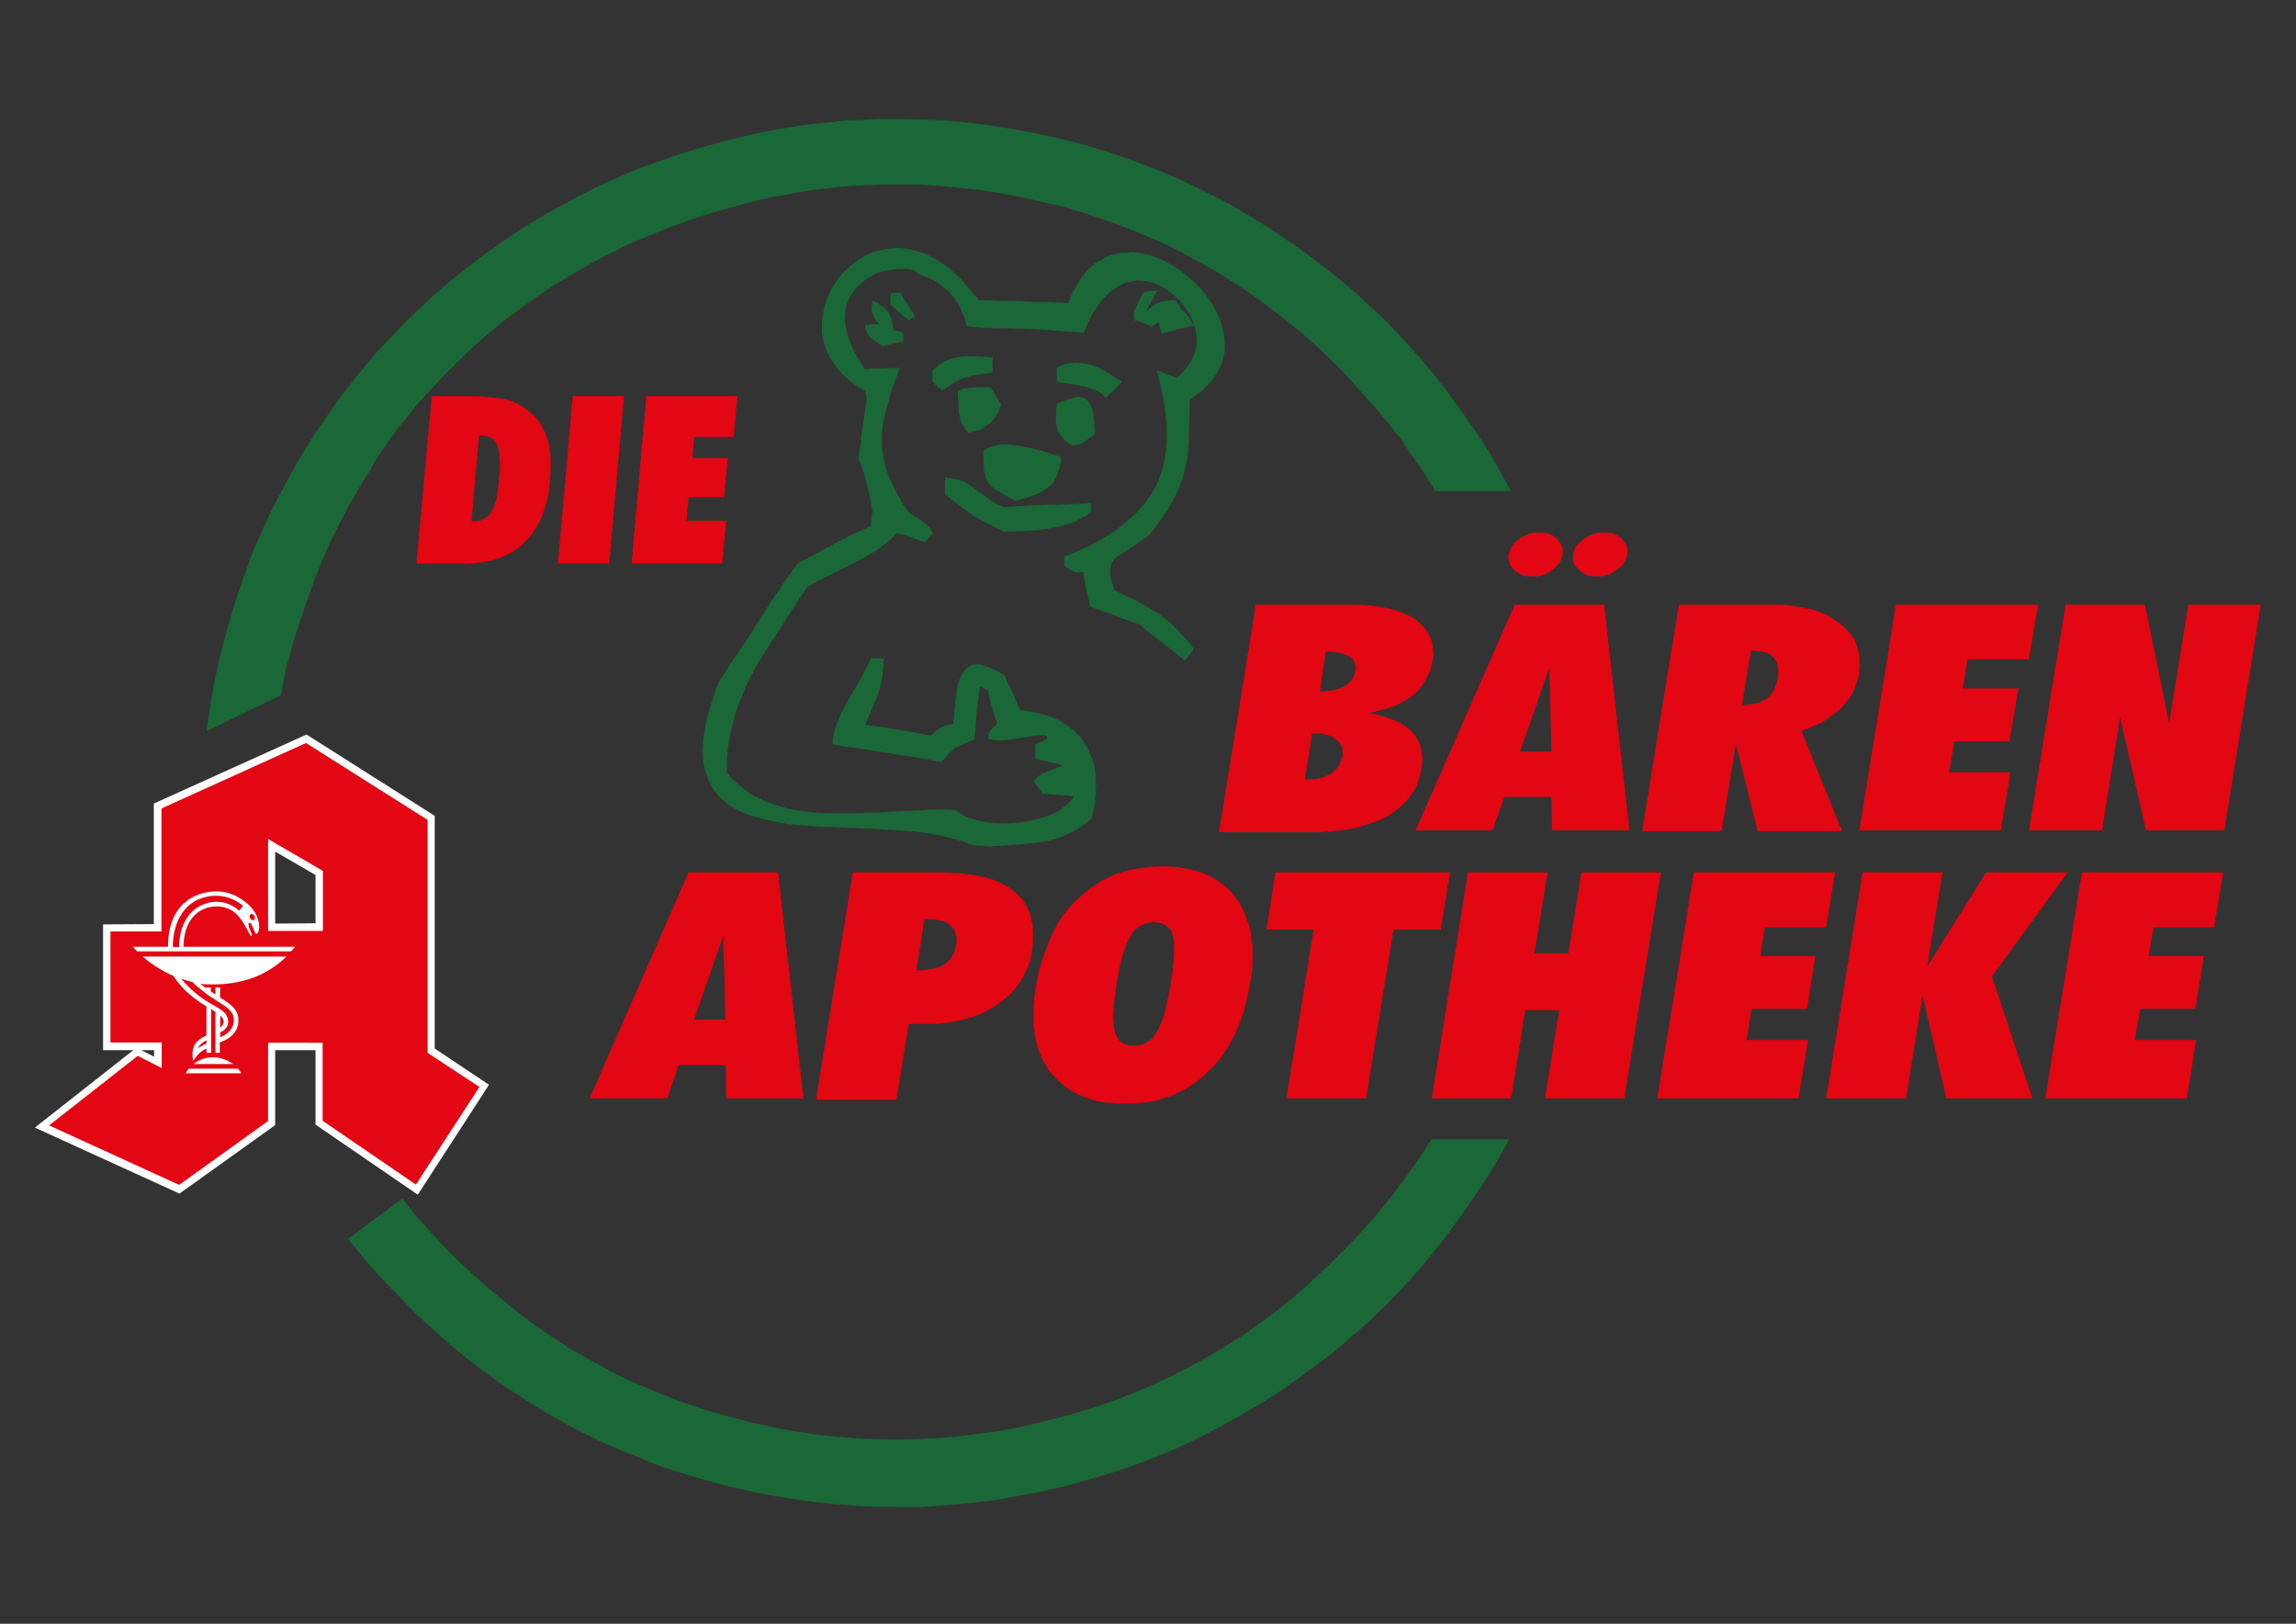 <?xml version="1.0" encoding="utf-8"?>
<!-- Generator: Adobe Illustrator 27.1.0, SVG Export Plug-In . SVG Version: 6.00 Build 0)  -->
<svg version="1.1" id="Ebene_1" xmlns="http://www.w3.org/2000/svg" xmlns:xlink="http://www.w3.org/1999/xlink" x="0px" y="0px"
	 viewBox="0 0 841.9 595.3" style="enable-background:new 0 0 841.9 595.3;" xml:space="preserve">
<rect x="0" y="0" width="841.9" height="595.3" fill="#333333" stroke="none"/>
<style type="text/css">
	.st0{fill-rule:evenodd;clip-rule:evenodd;fill:#1A6837;}
	.st1{fill:#E30613;}
	.st2{fill:#FFFFFF;}
</style>
<path class="st0" d="M525.9,179.4l-3.9-6.2l-4.1-6l-4.1-6l-4.5-5.8l-4.7-5.6l-4.9-5.4L495,139l-5-5.2l-5.2-5l-5.4-4.9l-5.6-4.7
	l-5.8-4.5l-5.8-4.5l-6-4.1l-6-3.9l-6.4-3.9l-6.4-3.5l-6.4-3.5l-6.8-3.1l-6.6-2.9l-7-2.7l-7-2.5l-7-2.3l-7.2-2.1l-7.4-1.7l-7.4-1.7
	l-7.4-1.4l-7.6-1.2l-7.6-0.8l-7.8-0.8l-7.8-0.4h-13l-5.2,0.2l-5,0.2l-5.2,0.4l-5,0.6l-5.2,0.6l-5,0.8l-5.1,1l-4.9,0.8l-5.1,1.2
	l-4.9,1.2l-4.9,1.4l-4.9,1.4l-4.7,1.4l-4.9,1.6l-4.7,1.7l-4.7,1.7l-4.5,1.9l-4.7,1.9l-4.5,1.9l-4.5,2.3l-4.3,2.1l-4.3,2.3l-4.3,2.5
	l-4.3,2.5l-4.3,2.5l-4.1,2.7l-3.9,2.7l-4.1,2.9l-3.9,2.9l-3.9,2.9l-3.7,3.1l-3.7,3.1l-3.7,3.3l-3.5,3.3l-3.5,3.5l-3.5,3.5l-3.3,3.5
	l-3.3,3.5l-3.3,3.7l-3.1,3.9l-3.1,3.7l-2.9,3.9l-2.9,4.1l-2.7,3.9L136,172l-2.7,4.1l-2.5,4.3l-2.5,4.3l-2.3,4.3l-2.3,4.5l-2.1,4.3
	l-2.1,4.5l-1.9,4.5l-1.9,4.7l-1.7,4.7l-1.7,4.7l-1.6,4.7l-1.6,4.9l-1.6,4.7l-1.2,4.9l-1.4,4.9l-1,5l-1,4.9l-27.2,13.2l0.8-5.8l1-6
	l1-5.8l1.2-5.6l1.4-5.8l1.4-5.6l1.6-5.6l1.7-5.6l1.7-5.4l1.9-5.4l1.9-5.4l2.1-5.4l2.3-5.2l2.3-5.2l2.5-5l2.7-5.2l2.7-4.9l2.7-5
	l2.9-4.9l3.1-4.9l3.1-4.7l3.3-4.7l3.3-4.7l3.5-4.5l3.5-4.5l3.7-4.5l3.7-4.3l3.9-4.1l3.9-4.1l4.1-4.1l4.1-3.9l4.1-3.9l4.3-3.7
	l4.5-3.7l4.5-3.5l4.5-3.5l4.7-3.3l4.7-3.3l4.7-3.1l4.9-3.1l4.9-2.9l4.9-2.7l5-2.7l5.2-2.7l5-2.5l5.2-2.3l5.2-2.3l5.4-2.1l5.4-1.9
	l5.4-1.9l5.4-1.7l5.6-1.7l5.6-1.6l5.6-1.4l5.8-1.4l5.6-1.2l5.8-1l5.8-1l6-0.8l6-0.6l5.8-0.6l6-0.2l6.2-0.4h6l9.1,0.2l9.1,0.4
	l8.9,0.8l8.9,1.2l8.7,1.4l8.7,1.7l8.5,1.9l8.5,2.3l8.4,2.5l8.2,2.9l8.2,3.1l8,3.3l7.8,3.7l7.8,3.9l7.4,4.1l7.4,4.5l7.2,4.7l7.2,4.9
	l6.8,5l6.6,5.2l6.6,5.4l6.2,5.8l6.2,5.8l5.8,6.2l5.8,6.4l5.4,6.4l5.2,6.8l5,6.8l4.9,7l4.7,7.2l4.3,7.4l4.1,7.6H525.9 M328.6,552.4
	h-7.6l-7.6-0.4l-7.6-0.6l-7.4-0.8l-7.4-1l-7.4-1.2l-7.2-1.4l-7.2-1.6l-7.2-1.9l-7-1.9l-6.8-2.1l-7-2.3l-6.6-2.7l-6.8-2.7l-6.6-2.9
	l-6.4-3.1l-6.4-3.3l-6.2-3.5l-6-3.5l-6-3.9l-6-3.9l-5.8-4.1l-5.6-4.3l-5.6-4.5l-5.4-4.7l-5.2-4.7l-5.2-4.9l-4.9-5.1l-5-5l-4.7-5.2
	l-4.7-5.4l-4.5-5.6l20-14.8l3.9,5.1l4.3,4.9l4.3,4.7l4.5,4.7l4.5,4.5l4.7,4.3l4.9,4.3l4.9,4.1l5,4.1l5,3.9l5.2,3.7l5.2,3.5l5.4,3.5
	l5.6,3.1l5.6,3.1l5.6,3.1l5.8,2.7l6,2.5l6,2.5l6,2.3l6.2,2.1l6.2,1.9l6.2,1.7l6.4,1.7l6.6,1.4l6.4,1.4l6.6,1l6.6,1l6.8,0.6l6.8,0.6
	l6.8,0.2l6.8,0.2l7.8-0.2l7.8-0.4l7.6-0.6l7.6-1l7.4-1l7.4-1.4l7.4-1.8l7.2-1.7l7.2-2.1l7-2.1l7-2.5l6.8-2.7l6.8-2.9l6.6-3.1
	l6.4-3.3l6.4-3.5l6.2-3.7l6.2-3.9l5.8-4.1l6-4.3l5.6-4.5l5.6-4.7l5.2-4.9l5.2-4.9l5.2-5.2l4.9-5.2l4.9-5.4l4.5-5.4l4.5-5.8l4.3-5.8
	l4.1-6l3.9-6h28.5l-4.1,7.4l-4.5,7.4l-4.7,7l-4.9,7l-5,6.8l-5.2,6.6l-5.4,6.4l-5.8,6.4l-5.8,6l-6,5.8l-6.4,5.6l-6.4,5.4l-6.8,5.2
	l-6.8,5l-7,4.9l-7.2,4.5l-7.4,4.3l-7.4,4.1l-7.6,3.9l-7.8,3.7l-8,3.3l-8.2,3.1l-8.2,2.7l-8.4,2.5l-8.4,2.3l-8.5,1.9l-8.5,1.6
	l-8.7,1.6l-8.9,1l-8.9,0.8l-8.9,0.6H328.6"/>
<path class="st1" d="M447.1,304.4l13.4-82.7h36.9l4.1,0.2l3.5,0.4l3.5,0.6l3.1,0.8l2.7,1l2.3,1l2.3,1.2l1.7,1.6l1.6,1.6l1.2,1.6
	l1,1.9l0.8,1.9l0.2,2.3l0.2,2.3l-0.4,2.5l-0.4,1.7l-0.4,1.7l-0.8,1.6l-0.8,1.6l-1,1.6l-1,1.4l-1.2,1.4l-1.4,1.2l-1.6,1.2l-1.7,1
	l-1.7,1l-1.9,0.8l-2.1,0.8l-2.1,0.6l-2.3,0.6l-2.5,0.6l2.5,0.6l2.5,0.6l2.1,0.8l2.1,0.8l1.9,0.8l1.6,1.2l1.6,1l1.2,1.2l1.2,1.4
	l0.8,1.4l0.8,1.6l0.4,1.6l0.4,1.7l0.2,1.7l-0.2,1.9l-0.2,2.1l-0.6,2.7l-0.8,2.7l-1.2,2.5l-1.4,2.1l-1.7,2.1l-1.9,1.9l-2.3,1.7
	l-2.3,1.6l-2.7,1.4l-3.1,1.2l-3.3,1l-3.3,1l-3.9,0.6l-3.9,0.4l-4.3,0.4H447.1 M478.5,285.8h1.6l2.5-0.2l2.1-0.4l1.9-0.8l1.7-1
	l1.4-1.2l1.2-1.4l0.8-1.7l0.6-1.9v-2.7l-0.4-0.8l-0.2-0.6l-0.6-0.8l-0.4-0.6l-0.8-0.6l-0.8-0.6l-0.8-0.4l-1-0.4l-1-0.4l-2.5-0.4
	h-2.7L478.5,285.8 M484,253.6l2.7-0.2l2.5-0.4l2.1-0.6l1.7-0.8l0.8-0.6l0.8-0.6l0.6-0.6l0.6-0.6l0.8-1.6l0.4-1.7l0.2-0.8v-0.6
	l-0.2-0.8l-0.2-0.6l-0.6-1.2l-1.2-1l-1.4-0.8l-1.7-0.6l-1.9-0.4l-2.3-0.2h-1.6L484,253.6"/>
<path class="st1" d="M553.1,203.3l0.6-1.6l0.8-1.6l1-1.2l1.6-1.4l1.7-1l1.7-0.8l1.9-0.4h3.9l1.7,0.4l1.6,0.8l1.4,1l1,1.4l0.8,1.2
	l0.2,1.6v1.6l-0.4,1.6l-0.8,1.4l-1.2,1.4l-1.4,1.2l-1.7,1.2l-1.7,0.8l-1.9,0.4h-3.9l-1.7-0.4l-1.6-0.8l-1.4-1.2l-0.6-0.6l-0.6-0.6
	l-0.4-0.6l-0.2-0.8l-0.2-0.8l-0.2-0.6V203.3 M576.8,203.3l0.4-1.6l0.8-1.6l1.2-1.2l1.6-1.4l1.7-1l1.7-0.8l1.9-0.4h3.9l1.7,0.4
	l1.6,0.8l1.4,1l1,1.4l0.8,1.2l0.2,1.6v1.6l-0.4,1.6l-0.8,1.4l-1.2,1.4l-1.6,1.2l-1.7,1.2l-1.7,0.8l-1.7,0.4h-3.9l-1.7-0.4l-1.6-0.8
	l-1.4-1.2l-0.6-0.6l-0.6-0.6l-0.4-0.6l-0.4-0.8l-0.2-0.8V203.3 M557.4,275.5h11.5l-0.8-30.7L557.4,275.5 M519.1,304.4l36.3-82.7
	h32.8l9.3,82.7h-28.4l-0.2-12.2h-17.3l-4.3,12.2H519.1"/>
<path class="st1" d="M602.2,304.4l13.4-82.7h37.7l3.9,0.4l3.5,0.6l3.3,0.6l3.1,1l2.9,1.2l2.5,1.6l2.3,1.6l1.9,1.7l1.8,1.9l1.4,2.1
	l1,2.3l0.6,2.3l0.4,2.5v2.7l-0.2,2.9l-0.4,1.7l-0.6,1.7l-0.6,1.7l-0.6,1.6l-1,1.6l-1,1.4l-1.2,1.4l-1.2,1.4l-1.4,1.2l-1.6,1.2
	l-1.5,1.2l-1.8,1.2l-1.9,1l-1.9,0.8l-2.3,1l-2.1,0.8l14.8,36.7h-30.9l-8-32l-5.2,32H602.2 M642,238.8l-3.3,19.8l2.7-0.2l2.5-0.6
	l1.2-0.2l1-0.6l1-0.4l0.8-0.6l0.8-0.6l0.6-0.8l0.6-0.8l0.6-1l0.8-1.9l0.6-2.3l0.2-2.3l-0.2-1.9l-0.2-1l-0.4-0.8l-0.4-0.8l-0.4-0.6
	l-0.6-0.6l-0.8-0.6l-0.8-0.4l-0.8-0.4l-1.9-0.4l-2.3-0.2H642"/>
<polyline class="st1" points="681.8,304.4 695.2,221.7 747.3,221.7 744,241.7 721.5,241.7 719.7,252.4 740.1,252.4 736.8,271.8 
	716.6,271.8 714.7,283.1 737.2,283.1 733.7,304.4 681.8,304.4 "/>
<polyline class="st1" points="744,304.4 757.4,221.7 786.5,221.7 795.4,265.2 802.4,221.7 829,221.7 815.6,304.4 786.9,304.4 
	777.4,262.9 770.8,304.4 744,304.4 "/>
<path class="st1" d="M254.5,373.8h11.5l-0.8-30.7L254.5,373.8 M216.2,402.7l36.3-82.9h32.8l9.3,82.9h-28.3l-0.2-12.2h-17.3
	l-4.1,12.2H216.2"/>
<path class="st1" d="M299.3,402.7l13.4-82.9h31.1l4.9,0.2l4.3,0.2l4.1,0.6l3.9,0.8l3.3,1l2.9,1.2l2.7,1.6l2.3,1.6l1,1l1,1l0.8,1
	l0.8,1.2l0.6,1l0.6,1.4l0.6,1.2l0.4,1.4l0.6,2.7l0.2,3.1v3.3l-0.4,3.5l-0.6,3.1l-1,2.7l-1.2,2.7l-1.4,2.5l-1.7,2.3l-1.9,2.3
	l-2.3,1.9l-2.5,1.9l-2.5,1.6l-2.9,1.6l-3.1,1.2l-3.3,1l-3.5,0.8l-3.5,0.6l-3.9,0.4h-9.9l-4.5,27.8H299.3 M338.9,337.5l-2.9,18.3
	l3.1-0.2l2.9-0.4l2.3-0.6l1.9-1l0.8-0.6l0.8-0.8l0.8-0.6l0.4-1l0.6-0.8l0.4-1l0.4-1.2l0.2-1l0.2-1.2v-1.2l-0.2-1l-0.2-0.8l-0.2-0.8
	l-0.4-0.8l-0.6-0.8l-0.6-0.6l-0.8-0.6l-0.8-0.6l-1-0.4l-1-0.2l-2.3-0.6h-2.7H338.9"/>
<path class="st1" d="M379.9,361.3l1-5l1.4-4.7l1.6-4.5l1.7-4.1l1.9-3.9l2.3-3.5l1.4-1.8l1.4-1.6l1.4-1.6l1.6-1.4l1.6-1.4l1.6-1.4
	l1.6-1.2l1.7-1l1.7-1.2l1.7-0.8l1.9-1l1.9-0.8l1.9-0.6l1.9-0.6l1.9-0.4l2.1-0.4l4.5-0.6l4.5-0.2l4.5,0.2l4.1,0.6l1.9,0.4l1.9,0.4
	l1.7,0.6l1.7,0.6l1.8,0.8l1.6,1l1.4,0.8l1.6,1.2l1.2,1l1.4,1.2l1.2,1.4l1,1.4l1.2,1.4l0.8,1.6l0.8,1.6l0.8,1.8l0.6,1.7l0.6,1.7
	l0.6,1.9l0.2,1.9l0.6,4.1v4.5l-0.2,4.7l-0.8,5l-1,4.9l-1.2,4.9l-1.6,4.3l-1.7,4.1l-2.1,3.9l-2.3,3.5l-1.2,1.7l-1.4,1.6l-1.4,1.6
	l-1.6,1.4l-1.4,1.4l-1.7,1.4l-1.6,1.2l-1.7,1.2l-1.6,1l-1.9,1l-1.7,0.8l-1.9,0.8l-1.9,0.6l-1.9,0.6l-1.9,0.6l-2.1,0.4l-4.3,0.4
	l-4.7,0.2l-4.5-0.2l-4.3-0.4l-1.9-0.4l-1.9-0.6l-1.7-0.6l-1.7-0.6l-1.6-0.8l-1.7-0.8l-1.4-1l-1.6-1l-1.2-1.2l-1.4-1.2l-1.2-1.4
	L385,393l-1-1.4l-0.8-1.6l-1-1.6l-0.6-1.7l-0.8-1.7l-0.4-1.8l-0.6-1.9l-0.4-1.9l-0.4-4.1V371l0.2-4.9L379.9,361.3 M409.4,360.8
	l-0.8,6l-0.4,4.9v2.1l0.2,1.7l0.2,1.6l0.2,1.4l0.4,1l0.6,1l0.6,1l0.8,0.6l1,0.6l1,0.4l1.2,0.2h2.7l1.2-0.2l1.2-0.4l1-0.6l1-0.6
	l1-0.8l0.8-1l0.8-1.2l0.8-1.4l0.6-1.6l0.8-1.7l0.6-2.1l1.2-4.9l1.2-6l0.8-6l0.4-4.9v-4.1l-0.2-1.6l-0.2-1.2l-0.4-1.2l-0.6-1
	l-0.8-0.8l-0.8-0.6l-0.8-0.6l-1-0.4l-1.2-0.2l-1.4-0.2l-1.4,0.2l-1.2,0.2l-1.2,0.4l-1,0.6l-1,0.6l-1,0.8l-1,1l-0.6,1.2l-0.8,1.4
	l-0.8,1.6l-0.6,1.8l-0.8,2.1l-1.2,4.9L409.4,360.8"/>
<polyline class="st1" points="500.9,402.7 471.7,402.7 481.7,340.8 464.4,340.8 467.7,319.8 531.7,319.8 528.3,340.8 511,340.8 
	500.9,402.7 "/>
<polyline class="st1" points="525,402.7 538.3,319.8 567.5,319.8 562.6,349.5 575.1,349.5 579.9,319.8 609,319.8 595.6,402.7 
	566.5,402.7 571.7,370.3 559.3,370.3 554.1,402.7 525,402.7 "/>
<polyline class="st1" points="607.7,402.7 621.1,319.8 672.9,319.8 669.6,340 647.1,340 645.5,350.5 665.7,350.5 662.6,369.9 
	642.2,369.9 640.5,381.3 663,381.3 659.5,402.7 607.7,402.7 "/>
<polyline class="st1" points="669.6,402.7 683,319.8 712.3,319.8 706.7,354.3 728.3,319.8 758.2,319.8 730.4,358 745.3,402.7 
	713.7,402.7 705,365 698.9,402.7 669.6,402.7 "/>
<polyline class="st1" points="750,402.7 763.4,319.8 815.2,319.8 811.9,340 789.6,340 787.9,350.5 808.1,350.5 805,369.9 
	784.8,369.9 782.8,381.3 805.3,381.3 801.9,402.7 750,402.7 "/>
<path class="st1" d="M158.3,145.2h13.8l4.9,0.2l4.1,0.4l3.5,0.4l2.9,0.8l2.3,1l2.3,1.4l2.1,1.6l2.1,1.9l1.6,1.9l1.2,2.3l1.2,2.5
	l0.8,2.7l0.6,3.1l0.2,3.3v3.5l-0.2,3.7l-0.4,3.7l-0.6,3.5l-1,3.3l-1,2.9l-1.2,2.7l-1.6,2.5l-1.6,2.3l-1.9,1.9l-1.9,1.9l-2.3,1.6
	l-2.3,1.2l-2.7,1.2l-2.7,0.8l-3.1,0.6l-3.1,0.4l-3.5,0.2h-18.1L158.3,145.2 M175.6,160l-2.7,31.1h1.7l1-0.2l1-0.2l0.8-0.4l0.8-0.6
	l0.8-0.4l0.6-0.8l0.6-0.8l1-1.9l0.8-2.7l0.6-3.5l0.4-4.1l0.4-4.1l-0.2-3.3v-1.6l-0.2-1.2l-0.4-1.2l-0.2-1l-0.6-0.8l-0.4-0.6
	l-0.6-0.6l-0.8-0.6l-0.8-0.4l-0.8-0.2l-1-0.2h-1H175.6"/>
<polyline class="st1" points="204.6,206.6 210,145.2 228.8,145.2 223.4,206.6 204.6,206.6 "/>
<polyline class="st1" points="231.6,206.6 237,145.2 270.4,145.2 269,160.2 254.5,160.2 253.9,167.9 266.9,167.9 265.5,182.3 
	252.5,182.3 251.7,190.9 266.3,190.9 264.8,206.6 231.6,206.6 "/>
<path class="st0" d="M333.3,117.5l-1.7-1.4l-1.7-1.4l-1.7-1.6l-1.7-1.4v-4.3h1.6h2.1l1.2,2.1l1.4,2.1l1.4,2.3l1.4,2.3l-0.6,0.2
	l-0.6,0.2l-0.4,0.2L333.3,117.5 M425.9,122.3l-0.6-2.1L425,118l-0.6,0.4l-0.8,0.4l-0.6,0.4l-0.4,0.6l-1.7-0.6l-1.7-0.8l-1.6-0.6
	l-1.6-0.4l-0.2-1v-1.9l0.2-0.8l1.2-2.5l2.1-4.1l2.5-0.4l2.7-0.2l-1.2,1.9l-1,1.9l-1.2,2.1l-1,2.1l1.2-1.2l1.2-1l1.2-0.8l1.2-0.6
	l1.4-0.4l1.4-0.2l1.6-0.2h1.9l0.6,1.2l0.8,1.2l0.8,1l1,1l0.8,1l1,1l0.6,1.2l0.8,1.6l-2.9,0.8l-2.9,0.6l-2.7,0.8L425.9,122.3
	 M323.8,127l-2.3-1.6l-1.9-1.2l-0.8-0.8l-0.6-1l-0.6-1.4l-0.4-1.7l2.5-0.4h2.7l-0.8-1l-0.8-0.8l-0.4-1l-0.4-1l-0.4-1v-1.2l0.2-1.4
	l0.2-1.4l2.1,1.2l1.7,1.2l1.2,1l0.8,1l0.6,1.2l0.6,1.4l0.2,1.7l0.4,2.3l1.7,0.2l1.9,0.8v3.3l-1.9,0.2l-1.9,0.4l-1.7,0.4L323.8,127
	 M345.5,143.1l-1.9-1.6l-1.7-1.4v-4.3l1.2-1l1.2-1l1.2-0.8l1.2-0.6l1.4-0.6l1.2-0.4l1.4-0.4l1.2-0.2l2.7-0.2h2.9l3.1,0.2l3.3,0.2
	v5.6l-2.9,0.4l-2.7,0.4l-2.1,0.4l-2.1,0.6l-1.9,0.6l-1.9,1l-1.9,1.2L345.5,143.1 M405.5,145.8l-0.8-0.8l-1-0.8l-1-0.6l-1-0.6
	l-2.3-0.8l-2.1-0.6l-4.9-0.8l-4.9-0.8v-5.2l1.6-0.8l1.6-0.6l1.6-0.2l1.6-0.2h1.6l1.6,0.2l1.6,0.2l1.6,0.4l2.9,1.2l2.9,1.6l2.7,1.7
	l2.7,1.7l-2.9,2.9L405.5,145.8 M355,158.6l-0.8-0.8l-0.6-1l-0.6-0.8l-0.4-1l-0.6-1.7l-0.4-1.9l-0.2-4.1l-0.2-3.9l1.9-0.8l1.9-0.4
	l3.1-0.2h5.2l0.8,1.4l1,1.6l1,1.6l1,1.6l-0.8,2.5l-1.2,1.9l-1.2,1.6l-1.4,1.4l-1.6,1l-1.7,1l-2.1,0.6L355,158.6 M392.9,163.3
	l-2.1-1.6l-1.4-1.6l-0.6-0.8l-0.6-0.8l-0.4-0.8l-0.2-0.8l-0.4-1.9v-4.3l0.4-2.7l2.1-0.8l1.7-0.8l1.7-0.4l1.6-0.4h1.2l1.2,0.2l1,0.4
	l0.8,0.8l0.6,0.8l0.6,1l0.4,1.4l0.4,1.4l0.4,3.3l0.2,4.1l-2.9,2.3l-1.7,1.2l-1.7,0.6L392.9,163.3 M372.5,183.7l-3.5-1.9l-2.7-1.6
	l-1.2-0.6l-1-0.8l-0.8-0.8l-0.6-0.8l-0.6-0.8l-0.6-1l-0.2-1.2l-0.4-1.2l-0.2-3.3l-0.2-4.3l1.2-0.8l1.6-0.8l1.6-0.4l1.7-0.4h3.7
	l2.1,0.2l1.9,0.4l4.3,0.8l3.9,1l3.5,1.2l2.9,0.8v2.1l-0.2,1.7l-0.6,1.6l-0.6,1.6l-0.6,1.4l-0.8,1.2l-1,1l-1.2,1l-1.2,0.8l-1.4,0.8
	l-1.4,0.6l-1.4,0.6l-3.1,1L372.5,183.7 M367.9,194.9l-6.4-3.3l-4.5-2.5l-4.3-3.1l-6.2-4.7v-6.2l1.7,0.2l1.6,0.2l1.6,0.4l1.4,0.4
	l2.5,1.4l2.5,1.7l2.3,1.7l2.3,1.7l2.5,1.7l2.9,1.4l3.9-0.2l3.9-0.2l4.1-0.2l4.1-0.2h3.9l4.1-0.2l4.1-0.2l4.1-0.2v3.3l-1.7,1.2
	l-1.9,1l-1.7,1l-1.9,0.8l-4.1,1.2l-4.1,0.8l-4.1,0.6l-4.3,0.2l-4.1,0.2L367.9,194.9 M357,309.9l-3.9-1.4l-4.1-1.2l-4.3-1l-4.5-0.8
	l-4.7-0.6l-4.7-0.4l-4.7-0.2l-4.9-0.4l-9.5-0.4l-9.5-0.4l-4.5-0.2l-4.5-0.4l-4.5-0.4l-4.1-0.8l-3.9-0.8l-3.9-1l-3.5-1.2l-3.1-1.4
	l-1.6-1l-1.4-0.8l-1.4-1.2l-1.2-1l-1.2-1.2l-1-1.2l-1-1.4l-0.8-1.6l-0.8-1.4l-0.6-1.7l-0.6-1.7l-0.4-1.7l-0.4-1.9v-2.1l-0.2-2.1
	l0.2-2.3l0.2-2.3l0.4-2.5l0.4-2.7l0.8-2.9l0.8-2.9l1-3.1l1-3.3l1.4-3.3l4.7-7.2l4.1-6l3.3-5l2.9-4.7l2.9-4.5l3.1-4.7l3.5-5.2
	l4.3-5.8l6.6-3.5l6.4-3.5l6.8-3.5l6.8-3.1l0.2-1.4l0.2-1.6l0.2-1.6v-1.6l-0.6-3.3l-0.8-3.3L317,174l-2.1-5.8l1.2-10.3l1-6.8l0.4-2.5
	l0.2-2.1v-1.6l-0.4-1.4l-1.7-1l-1.7-1.2l-1.6-1.2l-1.6-1.2l-1.4-1.4l-1.2-1.2l-1.2-1.4l-1-1.4l-1-1.4l-0.8-1.6l-0.8-1.4l-0.6-1.6
	L302,125l-0.6-2.9V119l0.2-3.1l0.6-2.9l0.8-2.9l1.2-2.7l1.4-2.7l1.7-2.5l1.9-2.3l2.3-2.1l2.3-1.9l2.5-1.6l2.7-1.4l2.9-1l3.1-0.6
	l1.6-0.2l1.7-0.2h1.6l1.7,0.2l1.6,0.2l1.7,0.4l1.7,0.4l1.7,0.6l1.7,0.6l1.7,1l1.7,0.8l1.7,1.2l1.7,1.2l1.9,1.4l1.7,1.6l1.7,1.6
	l1.7,1.9l1.7,1.9l1.7,2.1l1.7,2.1h4.1l4.1,0.2h4.1l4.1,0.2l4.1,0.2h4.1l4.1,0.2l4.1,0.2l0.8-2.1l1-2.1l1-1.7l1-1.7l1-1.7l1.2-1.4
	l1.2-1.4l1.2-1.2l1.4-1.2l1.4-0.8l1.4-0.8l1.4-0.8l1.4-0.6l1.6-0.4l1.4-0.4l1.6-0.2h1.6l1.6-0.2l1.6,0.2l1.6,0.2l3.1,0.6l2.9,1
	l3.1,1.4l2.9,1.6l2.9,1.9l2.7,2.1l2.5,2.3l2.3,2.3l2.1,2.7l1.9,2.9l1.6,2.9l1.4,2.9l0.8,3.1l0.6,2.9l0.2,1.6v3.1l-0.2,1.6l-0.4,1.6
	l-0.4,1.6l-0.6,1.4l-0.8,1.6l-0.8,1.4l-1,1.4l-1,1.4l-1.4,1.4l-1.4,1.4l-1.4,1.2l-1.7,1.2l-1.7,1.2l-0.2,7.8l-0.2,6.8l-0.2,3.3
	l-0.2,2.9l-0.6,2.9l-0.6,2.7l-0.8,2.7l-1,2.7l-1.2,2.9l-1.4,2.7l-1.7,2.9l-1.9,2.9l-2.3,3.1l-2.5,3.3l-7,4.9l-5.2,3.3l-0.8,1l-0.8,1
	l-0.4,1.2l-0.2,1.2v1.6l0.2,1.7l0.6,2.1l0.8,2.3l4.3,2.1l4.1,1.9l3.9,2.3l3.9,2.3l1.7,1.4l1.9,1.4l1.7,1.6l1.6,1.6l1.6,1.7l1.6,1.7
	l1.4,1.7l1.4,1.9l-1.7,2.1l-1.6,2.1l-4.3-3.5l-4.3-3.3l-4.1-3.1l-3.9-3.3l-4.7-1.7l-4.5-1.7l-4.5-1.6l-4.5-1.6l-0.6-3.1l-0.8-3.3
	l-0.6-3.1l-0.4-3.3l-1,0.2l-0.8,0.2l-0.6-0.2h-0.6l-1.7-0.8l-2.3-1.7v-3.3l3.1-1.2l3.1-1.4l2.9-1.2l2.7-1.4l2.5-1.6l2.5-1.4l2.3-1.6
	l2.1-1.6l1.9-1.6l1.9-1.7l1.7-1.6l1.6-1.9l1.6-1.7l1.2-1.9l1.4-1.9l1-2.1l1-1.9l0.8-2.3l0.6-2.1l0.6-2.3l0.4-2.3l0.4-2.5l0.2-2.5
	v-5.4l-0.2-2.7l-0.2-2.9l-0.4-2.9l-1.2-6.2l-1.6-6.6l1.7,0.8l1.7,0.8l1.9,0.6l2.1,0.8l1.9-1.9l1.7-1.9l1.4-2.1l1-2.1l0.8-2.1
	l0.4-2.1v-2.3l-0.2-2.1l-0.4-2.1l-0.8-2.1l-0.8-2.1l-1.2-1.9l-1.4-1.9l-1.4-1.7l-1.7-1.6l-1.8-1.4l-1.7-1.4l-1.9-1l-2.1-1l-2.1-0.6
	l-2.1-0.2l-2.1-0.2l-2.1,0.4l-2.3,0.4l-2.1,1l-2.1,1.4l-2.1,1.6l-1.9,1.9l-1.9,2.5l-1.9,2.9l-1.7,3.3l-1.6,3.7l-9.1-0.6l-7.8-0.6
	l-6.4-0.2l-5.4-0.2h-4.5l-3.9-0.2l-3.1-0.2l-2.7-0.4l-0.8-3.1l-1.2-2.7l-1.2-2.5l-1.6-2.3l-1.7-1.9l-1.9-1.7l-2.1-1.6l-2.1-1.2
	l-2.3-1l-2.3-0.8L335,99l-2.5-0.4H330l-2.3,0.2l-2.3,0.2l-2.3,0.6l-2.1,0.8l-2.1,1.2l-1.9,1.2l-1.7,1.4l-1.6,1.6l-1.4,1.9l-1,1.9
	l-0.8,2.1L310,114l-0.2,2.5l0.2,2.9l0.6,2.7l1,3.1l1.4,3.3l1.9,3.3l2.3,3.7l3.3-0.4h3.1l3.3-0.2h3.1l-1.6,4.1l-1.4,3.7l-1,3.7
	l-1,3.5l-0.8,3.5l-0.6,3.1l-0.2,3.3v3.1l0.2,3.1l0.6,3.1l0.8,3.1l1.2,3.1l1.4,3.1l1.7,3.3l1.9,3.3l2.5,3.3l4.1,2.5l2.1,1.6l0.8,0.8
	l0.6,0.6l0.4,0.8l0.4,1l-1.4,1.4l-1.4,1.9l-2.7-1l-2.7-1l-2.5-0.8l-2.5-0.6l-1.7,1.6l-1.7,1.6l-1.9,1.4l-1.9,1.4l-4.1,2.5l-4.3,2.3
	l-4.5,2.3l-4.3,2.1l-4.5,2.3l-4.1,2.3l-5.6,8.5L285,232l-2.5,3.9l-2.5,3.9l-2.3,3.7l-2.1,3.9l-1.9,3.9l-1.7,3.9l-1.7,4.3l-1.2,4.1
	l-1.2,4.5l-0.8,4.9l-0.6,4.9v5.2l1.6,2.1l1.9,1.7l1.9,1.7l2.1,1.6l2.1,1.4l2.5,1.2l2.3,1.2l2.5,0.8l2.7,0.8l2.5,0.8l2.9,0.6l2.7,0.4
	l5.8,0.6l6,0.2h6l6-0.2l5.8-0.2l5.8-0.4l5.8-0.2l5.2-0.4h5.2l4.7,0.2l0.8,0.6l1,0.8l1.2,0.6l1,0.6l2.7,0.8l2.7,0.8l3.1,0.4l3.3,0.2
	h3.5l3.3-0.2l3.5-0.4l3.3-0.8l3.1-0.8l2.9-1.2l2.5-1.2l2.1-1.6l1-0.8l0.8-0.8l0.8-1l0.6-1l-2.9-0.4l-2.9-0.2l-2.7-0.2l-2.9-0.2
	l-1.7-2.5l-1.6-2.1l0.6-0.8l0.8-0.6l0.6-0.6l0.8-0.6l2.9-1.2l5.2-1.9l-2.7-0.8l-2.7-0.6l-2.5-0.6l-2.3-0.4V273l2.7-1.2l1.2-0.8
	l0.2-0.2l0.2-0.4l-0.2-0.4l-0.4-0.4h-2.9l-2.7,0.4l-2.5,0.4l-2.7,0.4l-2.5,0.4l-2.5,0.2h-2.5l-2.7-0.4v-1.7l0.4-1l1-1.2l1.9-1.7
	l-1-3.1l-1-3.3l-0.8-2.9l-0.6-2.9l-1.6-0.8l-1.4-0.8l-0.6,4.9l-0.6,4.7l-0.4,5l-0.4,4.9l-3.9,1.6l-2.9,1.4l-1.2,1l-1.2,1l-1.4,1.6
	l-1.4,1.7l-5-1l-5-0.8l-5-0.8l-5.1-0.8l-5-0.8l-4.9-0.8l-5-0.6l-4.9-0.8v-2.1l0.4-1.9l0.4-1.9l0.8-2.1l1.7-3.9l2.1-4.1l2.3-3.9
	l2.3-3.9l2.1-3.9l1.9-3.9h4.7l-0.2,3.5l-0.4,3.3L323,251l-0.8,2.9l-2.3,5.6l-2.7,6.2l6,0.8l6,1l6,1l6,1.2l2.3-1.9l1.7-1.2l1.7-0.6
	l2.7-0.6l0.4-5.2l0.6-5.2l0.2-2.3l0.6-2.1l0.6-1.9l0.8-1.7l0.4-0.6l0.6-0.8l0.6-0.6l0.6-0.4l0.6-0.4l0.8-0.4l0.8-0.2h1.9l1,0.2
	l1.2,0.4l1.2,0.4l2.7,1.2l3.1,1.7l1.4,3.3l1.6,3.1l1.4,3.3l1.4,3.1l4.1,0.6l3.5,0.8l3.5,1l3.1,1.4l2.7,1.6l2.5,1.9l1,1l1.2,1.2
	l1,1.2l0.8,1.2l0.8,1.4l0.8,1.4l0.6,1.4l0.6,1.4l1,3.1l0.4,3.5l0.2,3.5l-0.2,3.9l-0.4,3.9l-1,4.3l-2.1,1.9l-2.5,1.6l-2.3,1.4
	l-2.5,1.2l-2.5,1l-2.7,0.8l-2.7,0.6l-2.7,0.4l-5.6,0.6l-5.6,0.4l-5.8,0.4L357,309.9"/>
<g>
	<g id="path3">
		<path class="st2" d="M115.7,412.3V385h-14.8l0,27.5l-35.1,25.1l-53-24.2L48.9,385H37.8v-46.1l18.6-0.1v-44.2l56-25.3l47,29.8v85.3
			l19.9,13.3l-26.1,40.3L115.7,412.3L115.7,412.3z M23.1,412.1l42.2,19.3l30.3-21.7l0-30.1l25.5,0v29.9l30.7,21.1l20.3-31.3
			l-17.9-11.9v-85.2l-42.1-26.7l-50.2,22.7v43.4v2.7l-18.6,0.1v35.5h18.7V396l-11.2-5.6L23.1,412.1L23.1,412.1z M56.5,387.4V385
			h-4.7L56.5,387.4L56.5,387.4z M95.5,302.9l24.2,14.1l-1.3,2.3l1.3-2.3l1.3,0.8v26.1l-25.5,0.1V302.9L95.5,302.9z M100.9,338.6
			l14.8-0.1v-17.7l-14.8-8.6V338.6L100.9,338.6z"/>
	</g>
	<g id="path5">
		<path class="st1" d="M59.2,296.4l53-24l44.6,28.2v85.4l19,12.5l-23.3,35.8l-34.2-23.4v-28.6H98.3V411l-32.6,23.4l-47.7-21.8
			l32.5-25.5l8.8,4.5v-9.4H40.5v-40.7h18.7V296.4 M98.3,307.6v33.7h20.1v-22L98.3,307.6z"/>
	</g>
	<g id="path7">
		<path class="st2" d="M73.5,360.7c0.7,0.6,1.4,1.1,2.1,1.6l0-0.3h1.7v1.5c0.6,0.4,1.1,0.7,1.7,1.1l0-2.6h1.7l0,3.7
			c4.4,2.9,7,4.5,6.7,9.1c-0.4,5.6-6.8,7.4-6.8,7.3l0,3.9H79v-15c-0.5-0.3-1.1-0.7-1.6-1.1l0,16.1h-1.7l0-1.6
			c-2.5,1.2-3.4,2.5-4.9,4.6c-1-6.2,1.6-7.7,4.9-9.4l0-10.6c-3.8-2.4-8.6-5.7-12.1-11.2c-4.2-1.8-8-4.3-11.3-7.1l52.7,0
			c-6.9,6.8-16,10.2-26.8,10.2C76.5,360.9,75.1,360.9,73.5,360.7 M61.6,347.1l-12.9,0c0.4,0.5,1.1,1.2,1.6,1.7l56.4,0
			c0.5-0.5,1.1-1.2,1.5-1.7l-40.9,0c0-9.4,5.2-14.8,12.3-14.8c6.2,0.2,8.7,3.9,12,10.3c0.5,0.9,1,0.7,0.6-0.4
			c-0.3-0.6-1.4-3.2-1-3.8l0.5-0.1c0.5,0.3,1.5,2.7,1.7,3.3c1,3.2,4.3-4.4-2.9-10.5c-2.9-2.3-6.4-4.3-11-4.3
			C71.4,326.8,61.6,331.5,61.6,347.1 M87.3,391.8l-18.1,0c-0.4,0.5-0.8,1.1-1.1,1.7l20.4,0C88.1,392.9,87.8,392.4,87.3,391.8
			 M71,390.1l14.5,0c-2-1.4-4.7-2.5-7.4-2.5C75.3,387.6,73,388.5,71,390.1 M91.7,336.7c-0.3-0.6-0.2-1.2,0.2-1.5
			c0.4-0.3,1.1,0,1.4,0.6c0.3,0.6,0.2,1.3-0.2,1.5C92.7,337.5,92,337.2,91.7,336.7 M65.7,347.2h-2.3c0,0-0.7-12.6,9-17.3
			c9.8-4.4,16.7,2.2,16.7,2.2l-1.4,1.8c0,0-5.8-6-14.3-1.8C65.1,336.5,65.7,347.2,65.7,347.2 M75.7,381.4c-0.3,0.1-2.4,1.2-3.1,2.9
			c0,0,1.7-1.1,3.1-1.7h0L75.7,381.4 M80.7,376.7c0,0,1.9-1,1.1-3.1c-0.2-0.4-0.6-0.8-1-1.3L80.7,376.7 M70.5,360
			c-1.4-0.3-2.8-0.7-4.1-1.2c9.3,10.9,16.1,9.8,17.2,14.9c0.3,1.5,0,3.4-2.8,4.8l-0.1,1.7c0,0,3.9-1,4.9-4.8
			C86.9,368.7,79.8,369,70.5,360"/>
	</g>
</g>
</svg>
